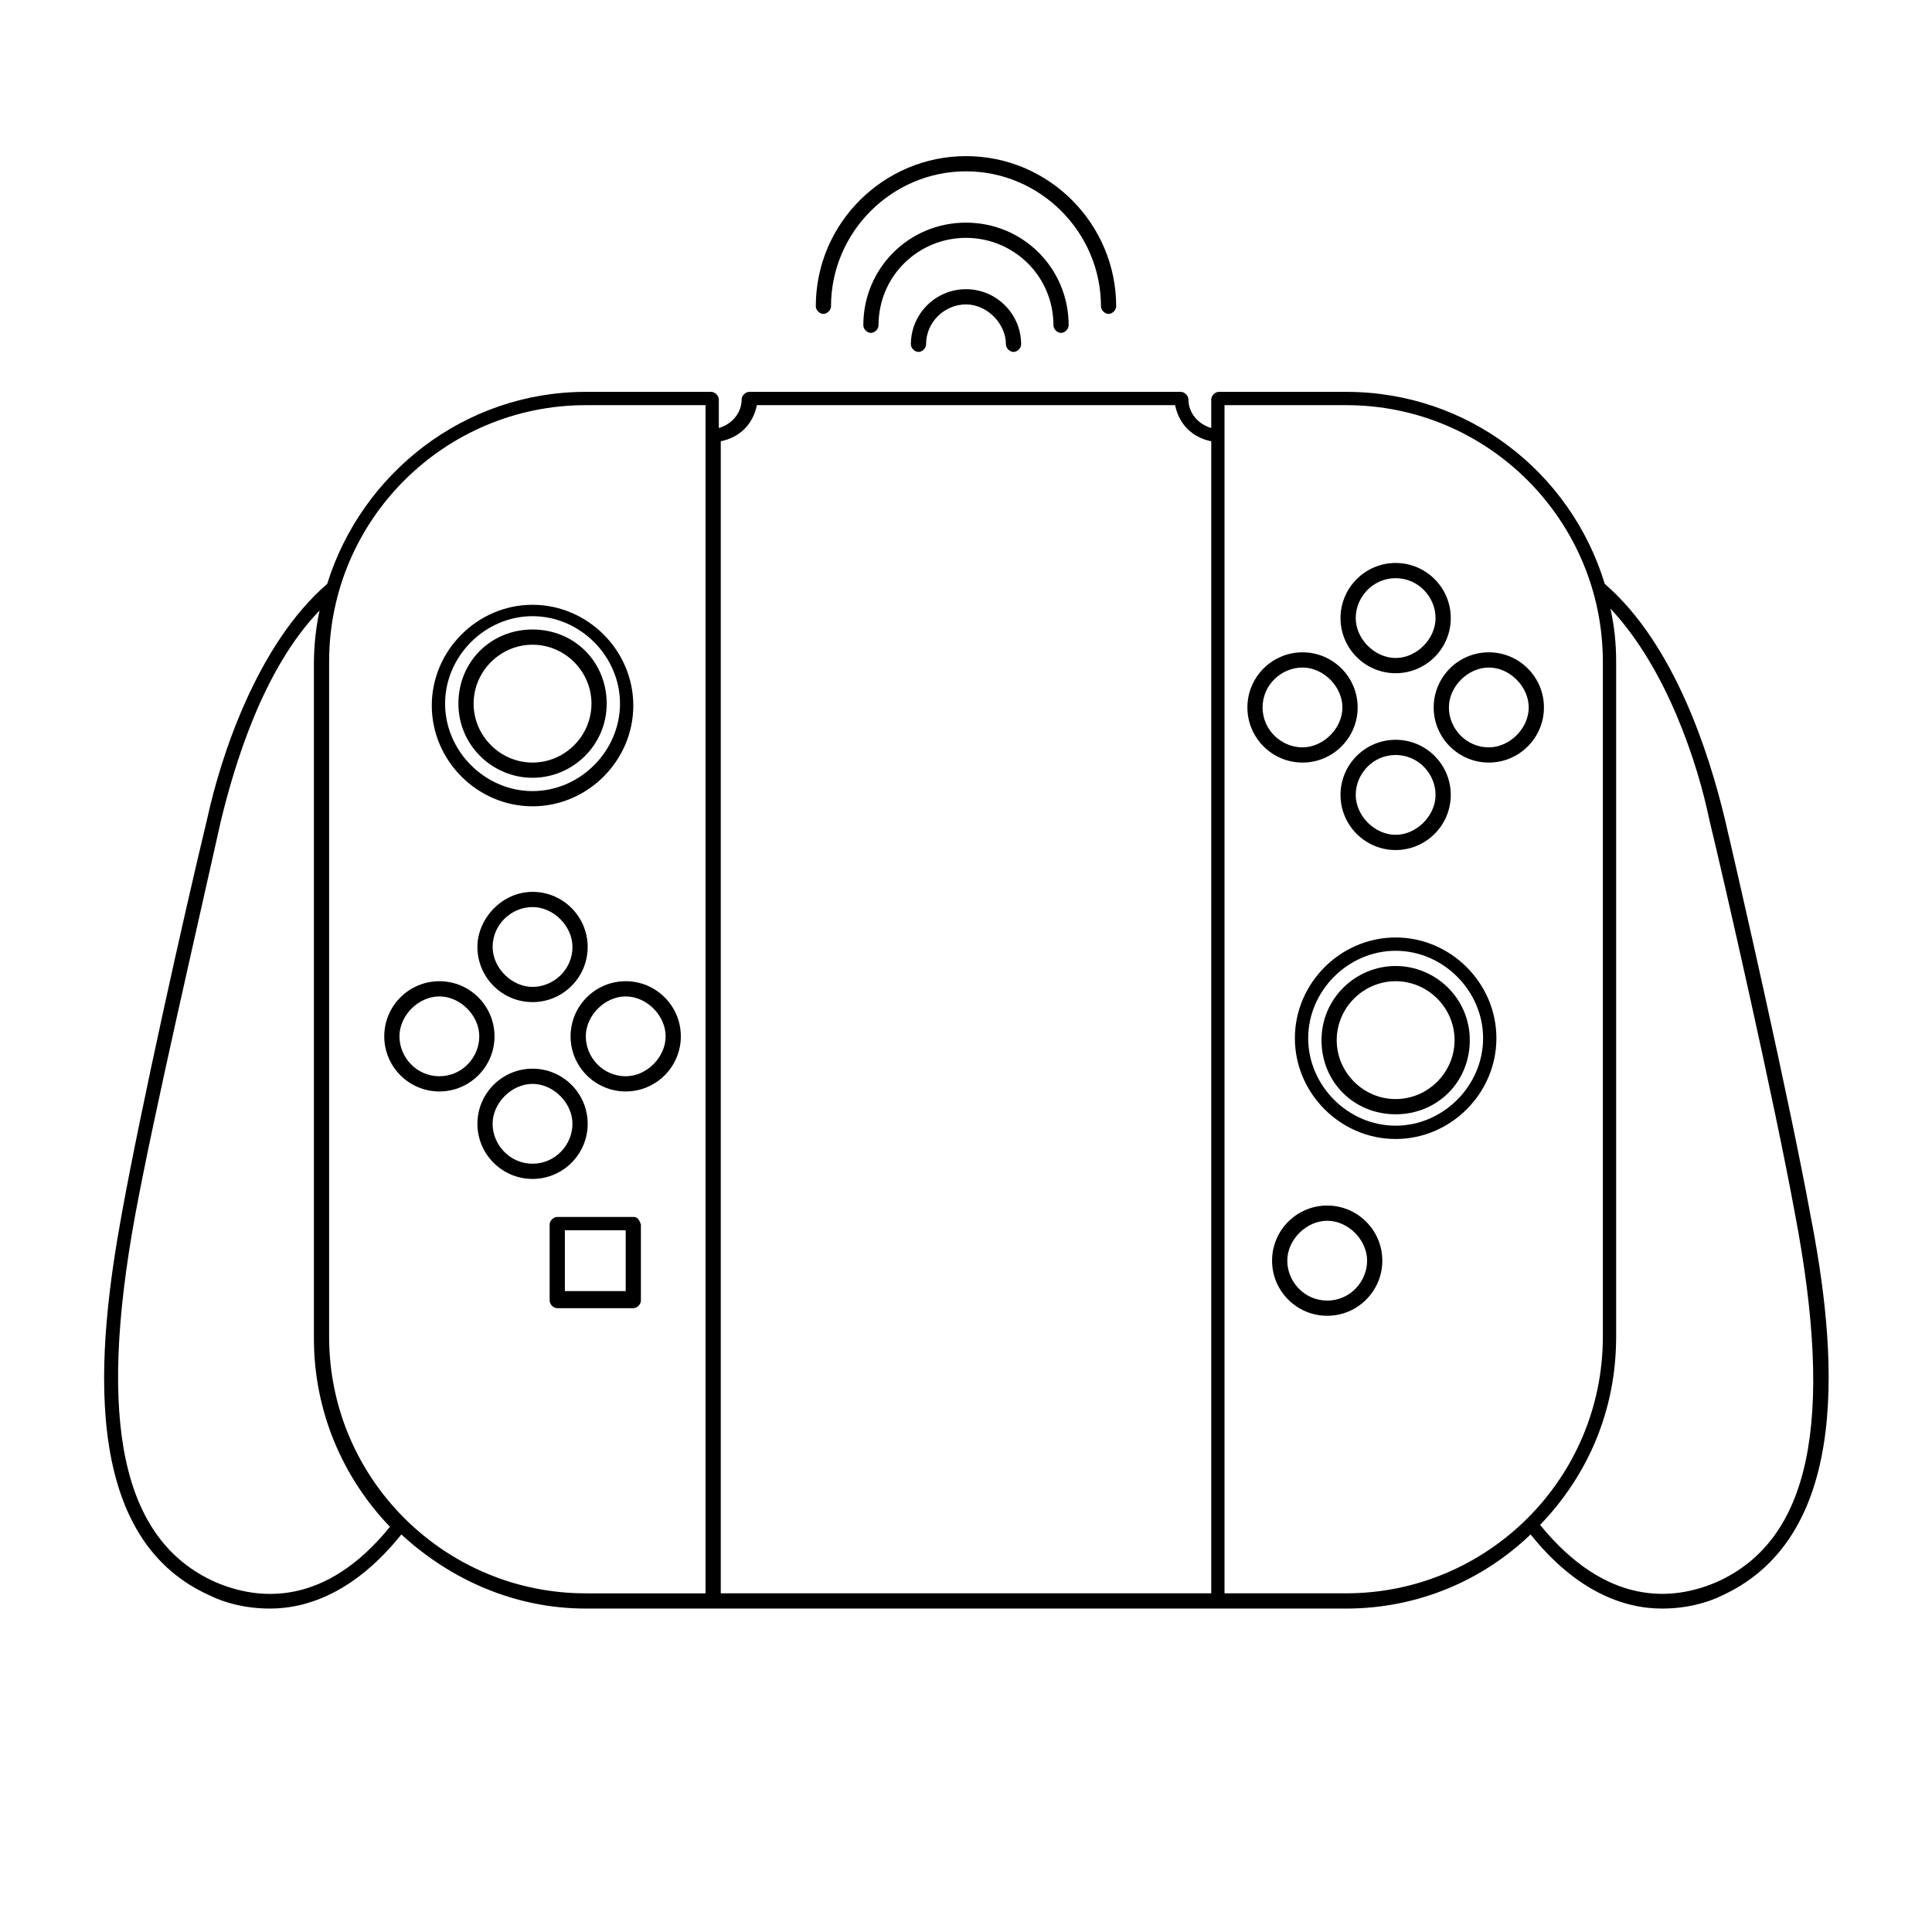 <?xml version="1.0" encoding="UTF-8"?>
<!-- Uploaded to: SVG Repo, www.svgrepo.com, Generator: SVG Repo Mixer Tools -->
<svg fill="#000000" width="800px" height="800px" version="1.1" viewBox="144 144 512 512" xmlns="http://www.w3.org/2000/svg">
 <g>
  <path d="m513.86 322.41c8.062 0 14.609-6.551 14.609-14.609 0-8.062-6.551-14.609-14.609-14.609-8.062 0-14.609 6.551-14.609 14.609 0 8.062 6.547 14.609 14.609 14.609zm0-25.188c6.047 0 10.578 5.039 10.578 10.578 0 5.543-5.039 10.578-10.578 10.578-5.543 0-10.578-5.039-10.578-10.578 0-5.543 4.531-10.578 10.578-10.578z"/>
  <path d="m499.25 354.66c0 8.062 6.551 14.609 14.609 14.609 8.062 0 14.609-6.551 14.609-14.609 0-8.062-6.551-14.609-14.609-14.609-8.062 0-14.609 6.547-14.609 14.609zm14.609-10.582c6.047 0 10.578 5.039 10.578 10.578 0 5.543-5.039 10.578-10.578 10.578-5.543 0-10.578-5.039-10.578-10.578 0-5.539 4.531-10.578 10.578-10.578z"/>
  <path d="m538.55 316.87c-8.062 0-14.609 6.551-14.609 14.609 0 8.062 6.551 14.609 14.609 14.609 8.062 0 14.609-6.551 14.609-14.609 0-8.062-6.551-14.609-14.609-14.609zm0 25.188c-6.047 0-10.578-5.039-10.578-10.578 0-5.543 5.039-10.578 10.578-10.578 5.543 0 10.578 5.039 10.578 10.578 0 5.543-5.035 10.578-10.578 10.578z"/>
  <path d="m503.79 331.48c0-8.062-6.551-14.609-14.609-14.609-8.062 0-14.609 6.551-14.609 14.609 0 8.062 6.551 14.609 14.609 14.609 8.059 0 14.609-6.547 14.609-14.609zm-25.191 0c0-6.047 5.039-10.578 10.578-10.578 5.543 0 10.578 5.039 10.578 10.578 0 5.543-5.039 10.578-10.578 10.578s-10.578-4.531-10.578-10.578z"/>
  <path d="m513.86 392.44c-14.609 0-26.703 12.09-26.703 26.703 0 14.609 12.09 26.703 26.703 26.703 14.609 0 26.703-12.09 26.703-26.703s-12.094-26.703-26.703-26.703zm0 49.879c-12.594 0-23.176-10.578-23.176-23.176 0-12.594 10.578-23.176 23.176-23.176 12.594 0 23.176 10.578 23.176 23.176 0 12.594-10.582 23.176-23.176 23.176z"/>
  <path d="m299.74 441.82c0-8.062-6.551-14.609-14.609-14.609-8.062 0-14.609 6.551-14.609 14.609 0 8.062 6.551 14.609 14.609 14.609 8.059 0 14.609-6.551 14.609-14.609zm-14.613 10.578c-6.047 0-10.578-5.039-10.578-10.578 0-5.543 5.039-10.578 10.578-10.578 5.543 0 10.578 5.039 10.578 10.578 0.004 5.539-4.531 10.578-10.578 10.578z"/>
  <path d="m270.52 394.96c0 8.062 6.551 14.609 14.609 14.609 8.062 0 14.609-6.551 14.609-14.609 0-8.062-6.551-14.609-14.609-14.609s-14.609 7.051-14.609 14.609zm25.191 0c0 6.047-5.039 10.578-10.578 10.578-5.543 0-10.578-5.039-10.578-10.578 0-6.047 5.039-10.578 10.578-10.578 5.539-0.004 10.578 5.035 10.578 10.578z"/>
  <path d="m309.82 404.03c-8.062 0-14.609 6.551-14.609 14.609 0 8.062 6.551 14.609 14.609 14.609 8.062 0 14.609-6.551 14.609-14.609 0-8.059-6.547-14.609-14.609-14.609zm0 25.191c-6.047 0-10.578-5.039-10.578-10.578 0-5.543 5.039-10.578 10.578-10.578 5.543 0 10.578 5.039 10.578 10.578 0.004 5.539-5.035 10.578-10.578 10.578z"/>
  <path d="m275.05 418.64c0-8.062-6.551-14.609-14.609-14.609-8.062 0-14.609 6.551-14.609 14.609 0 8.062 6.551 14.609 14.609 14.609 8.059 0 14.609-6.551 14.609-14.609zm-14.613 10.578c-6.047 0-10.578-5.039-10.578-10.578 0-5.543 5.039-10.578 10.578-10.578 5.543 0 10.578 5.039 10.578 10.578 0.004 5.539-4.531 10.578-10.578 10.578z"/>
  <path d="m285.13 357.68c14.609 0 26.703-12.09 26.703-26.703 0-14.609-12.09-26.703-26.703-26.703-14.609 0-26.703 12.09-26.703 26.703 0.004 14.609 12.094 26.703 26.703 26.703zm0-50.383c12.594 0 23.176 10.578 23.176 23.176 0 12.594-10.578 23.176-23.176 23.176-12.594 0-23.176-10.578-23.176-23.176 0-12.594 10.582-23.176 23.176-23.176z"/>
  <path d="m495.72 463.48c-8.062 0-14.609 6.551-14.609 14.609 0 8.062 6.551 14.609 14.609 14.609 8.062 0 14.609-6.551 14.609-14.609 0-8.059-6.547-14.609-14.609-14.609zm0 25.191c-6.047 0-10.578-5.039-10.578-10.578 0-5.543 5.039-10.578 10.578-10.578 5.543 0 10.578 5.039 10.578 10.578 0 5.543-4.531 10.578-10.578 10.578z"/>
  <path d="m311.83 466.5h-20.152c-1.008 0-2.016 1.008-2.016 2.016v20.152c0 1.008 1.008 2.016 2.016 2.016h20.152c1.008 0 2.016-1.008 2.016-2.016v-20.152c-0.504-1.512-1.008-2.016-2.016-2.016zm-2.016 19.648h-16.121v-16.121h16.121z"/>
  <path d="m623.69 465.49c-5.543-30.23-18.641-87.664-22.672-104.79-4.031-16.625-13.098-45.848-31.738-61.969-9.07-29.723-36.277-50.883-68.52-50.883h-33.754c-1.008 0-2.016 1.008-2.016 2.016v7.559c-3.527-1.008-6.047-4.031-6.047-7.559 0-1.008-1.008-2.016-2.016-2.016h-114.37c-1.008 0-2.016 1.008-2.016 2.016 0 3.527-2.519 6.551-6.047 7.559v-7.559c0-1.008-1.008-2.016-2.016-2.016h-33.246c-32.242 0-59.449 21.664-68.52 50.883-18.641 16.121-28.215 45.848-31.738 61.969-6.551 27.207-17.637 77.086-22.672 104.79-6.551 35.77-11.586 85.648 23.176 101.27 4.031 2.016 9.574 3.527 16.121 3.527 10.078 0 22.672-4.535 34.762-19.648 13.098 12.09 30.23 19.648 48.871 19.648h201.52c19.145 0 36.273-7.559 48.871-19.648 12.09 15.113 24.688 19.648 34.762 19.648 6.551 0 12.09-1.512 16.121-3.527 34.762-16.121 30.227-65.492 23.176-101.27zm-279.11-214.12h110.84c1.008 5.039 4.535 8.566 9.574 9.574l-0.004 305.3h-129.98v-305.31c5.039-1.004 8.562-4.531 9.57-9.57zm-143.59 311.86c-24.684-11.086-31.234-42.32-21.16-97.238 5.039-27.207 16.625-77.082 22.672-104.29 3.527-14.609 11.082-40.305 26.199-55.922-1.008 4.535-1.512 9.574-1.512 14.105v178.85c0 19.145 7.559 36.777 20.152 49.879-17.129 21.16-34.762 19.648-46.352 14.613zm30.23-64.992v-178.85c0-37.785 30.73-68.016 68.016-68.016h31.738v314.88h-31.738c-37.285 0-68.016-30.227-68.016-68.012zm237.29 68.012v-314.88h32.246c37.785 0 68.016 30.73 68.016 68.016v178.85c-0.004 37.785-30.734 68.012-68.016 68.012zm130.49-3.019c-11.586 5.039-29.223 6.551-46.855-15.113 12.594-13.098 20.152-30.23 20.152-49.879v-178.85c0-5.039-0.504-9.574-1.512-14.105 15.113 16.121 23.176 41.312 26.199 55.922 4.031 16.625 17.129 74.059 22.672 104.29 10.578 55.418 4.031 86.652-20.656 97.738z"/>
  <path d="m285.13 350.12c10.578 0 19.648-8.566 19.648-19.648 0-11.082-8.566-19.648-19.648-19.648-11.082 0-19.648 8.566-19.648 19.648 0 11.082 9.07 19.648 19.648 19.648zm0-35.266c8.566 0 15.617 7.055 15.617 15.617 0 8.566-7.055 15.617-15.617 15.617-8.566 0-15.617-7.055-15.617-15.617 0-8.566 7.055-15.617 15.617-15.617z"/>
  <path d="m513.86 400c-10.578 0-19.648 8.566-19.648 19.648 0 11.082 8.566 19.648 19.648 19.648s19.648-8.566 19.648-19.648c0-11.086-9.066-19.648-19.648-19.648zm0 35.266c-8.566 0-15.617-7.055-15.617-15.617 0-8.566 7.055-15.617 15.617-15.617 8.566 0 15.617 7.055 15.617 15.617s-7.051 15.617-15.617 15.617z"/>
  <path d="m385.39 235.25c0 1.008 1.008 2.016 2.016 2.016 1.008 0 2.016-1.008 2.016-2.016 0-6.047 5.039-10.578 10.578-10.578 5.543 0 10.578 5.039 10.578 10.578 0 1.008 1.008 2.016 2.016 2.016 1.008 0 2.016-1.008 2.016-2.016 0-8.062-6.551-14.609-14.609-14.609-8.059-0.004-14.609 6.547-14.609 14.609z"/>
  <path d="m423.17 230.21c0 1.008 1.008 2.016 2.016 2.016s2.016-1.008 2.016-2.016c0-15.113-12.09-27.207-27.207-27.207-15.113 0-27.207 12.09-27.207 27.207 0 1.008 1.008 2.016 2.016 2.016 1.008 0 2.016-1.008 2.016-2.016 0-13.098 10.578-23.176 23.176-23.176s23.176 10.078 23.176 23.176z"/>
  <path d="m362.21 227.19c1.008 0 2.016-1.008 2.016-2.016 0-19.648 16.121-35.77 35.77-35.77 19.648 0 35.77 16.121 35.77 35.77 0 1.008 1.008 2.016 2.016 2.016s2.016-1.008 2.016-2.016c0-21.664-17.633-39.801-39.801-39.801-21.664 0-39.801 17.633-39.801 39.801 0.004 1.008 1.012 2.016 2.016 2.016z"/>
 </g>
</svg>